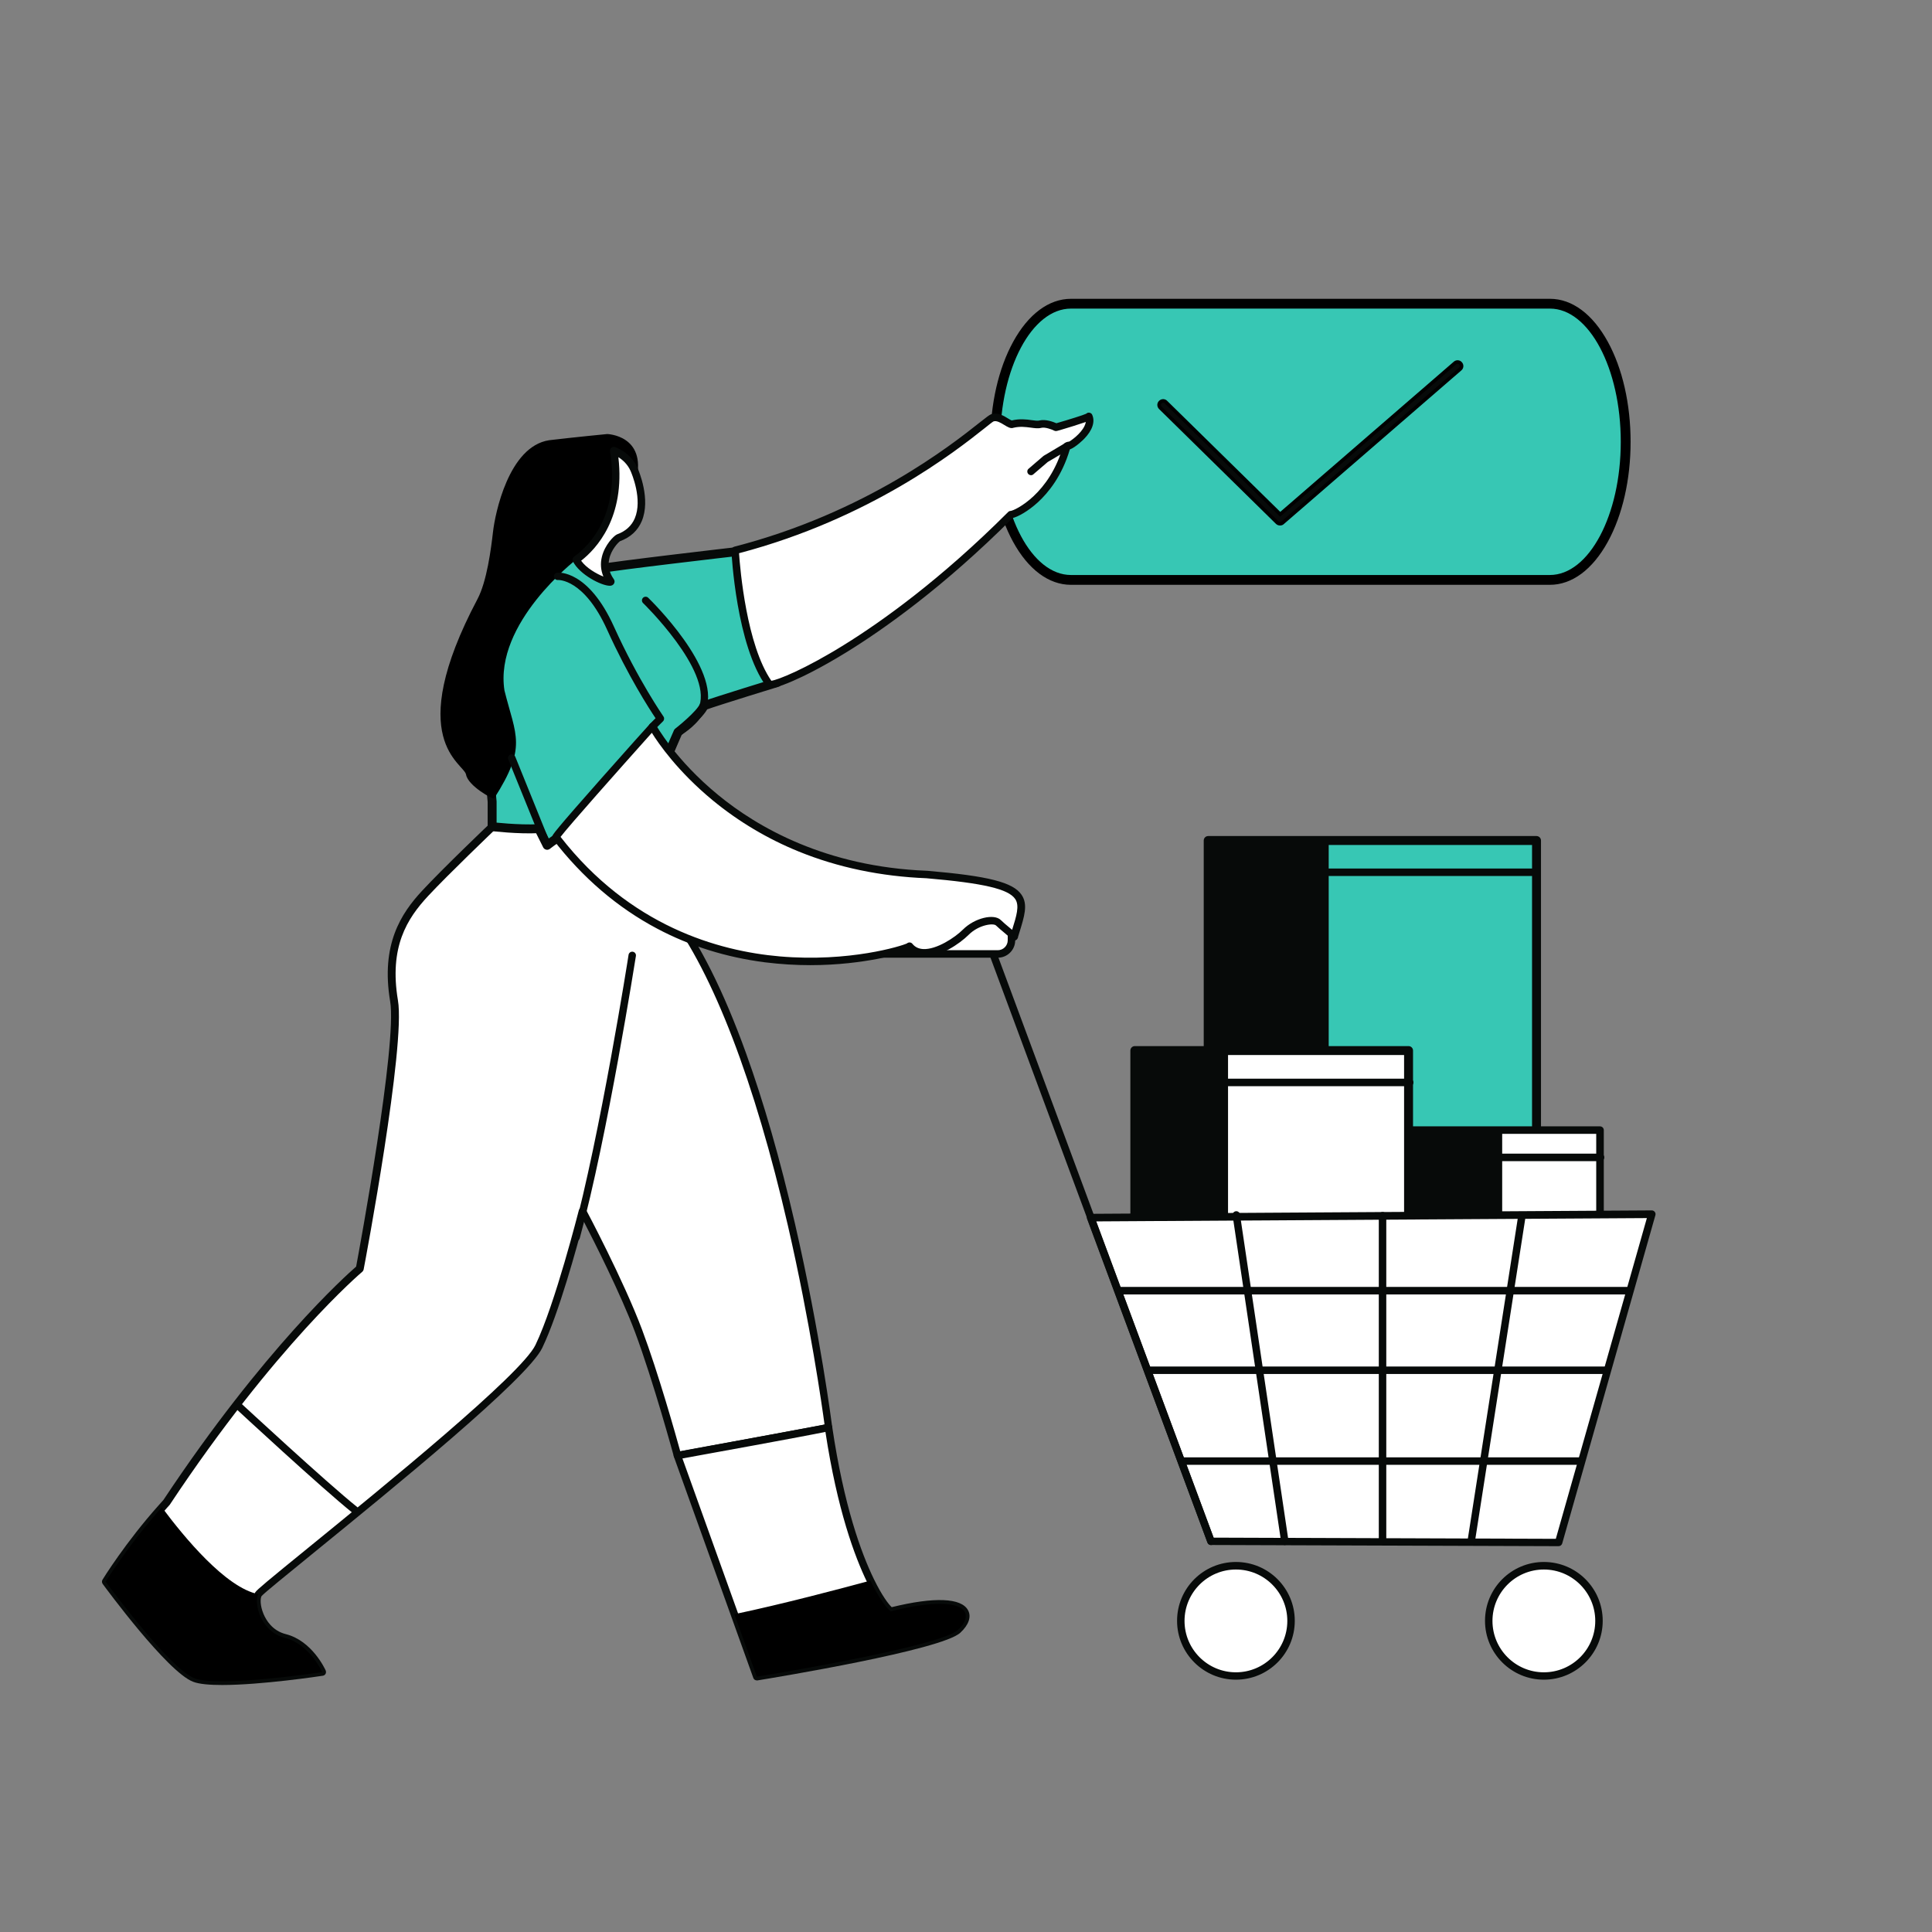 <?xml version="1.0" encoding="UTF-8"?>
<svg id="Livello_1" data-name="Livello 1" xmlns="http://www.w3.org/2000/svg" viewBox="0 0 1080 1080">
  <rect x="0" y="0" width="1080" height="1080" fill="#808080" stroke="none"/>
  <defs>
    <style>
      .cls-1, .cls-2 {
        stroke: #070a09;
        stroke-linejoin: round;
        stroke-width: 5px;
      }

      .cls-1, .cls-3 {
        fill: #fff;
      }

      .cls-2, .cls-4 {
        fill: #37c7b4;
      }

      .cls-5 {
        fill: #070a09;
      }
    </style>
  </defs>
  <g>
    <path class="cls-4" d="M908.76,246.98c0,42.64-18.98,77.2-42.38,77.2h-267.71c-23.4,0-42.32-34.56-42.32-77.2h0c0-42.64,18.98-77.2,42.32-77.2h267.77c23.4,0,42.32,34.56,42.32,77.2h0Z"/>
    <g>
      <path d="M866.38,326.42h-267.71c-12.17,0-23.5-8.44-31.9-23.77-8.16-14.9-12.66-34.67-12.66-55.67s4.5-40.76,12.68-55.67c8.41-15.33,19.73-23.77,31.88-23.77h267.77c12.17,0,23.5,8.44,31.9,23.77,8.16,14.9,12.66,34.67,12.66,55.67s-4.51,40.76-12.69,55.67c-8.42,15.33-19.76,23.77-31.93,23.77ZM598.67,172.01c-22.1,0-40.08,33.63-40.08,74.96s17.98,74.96,40.08,74.96h267.71c22.13,0,40.14-33.63,40.14-74.96s-17.98-74.96-40.08-74.96h-267.77Z"/>
      <path d="M866.38,326.92h-267.71c-12.36,0-23.85-8.54-32.34-24.03-8.2-14.97-12.72-34.83-12.72-55.91s4.53-40.93,12.75-55.91c8.5-15.5,19.98-24.03,32.32-24.03h267.77c12.36,0,23.85,8.54,32.34,24.03,8.2,14.97,12.72,34.83,12.72,55.91s-4.53,40.93-12.75,55.91c-8.51,15.5-20.01,24.03-32.37,24.03ZM598.67,168.03c-11.96,0-23.12,8.35-31.44,23.51-8.14,14.84-12.62,34.52-12.62,55.43s4.47,40.6,12.6,55.43c8.31,15.16,19.48,23.52,31.46,23.52h267.71c11.98,0,23.17-8.35,31.5-23.51,8.14-14.83,12.63-34.52,12.63-55.43s-4.47-40.6-12.6-55.43c-8.31-15.16-19.48-23.52-31.46-23.52h-267.77ZM866.38,322.44h-267.71c-22.38,0-40.58-33.85-40.58-75.46s18.2-75.46,40.58-75.46h267.77c22.38,0,40.58,33.85,40.58,75.46s-18.23,75.46-40.64,75.46ZM598.67,172.51c-21.82,0-39.58,33.4-39.58,74.46s17.75,74.46,39.58,74.46h267.71c21.86,0,39.64-33.4,39.64-74.46s-17.75-74.46-39.58-74.46h-267.77Z"/>
    </g>
  </g>
  <g>
    <path class="cls-5" d="M715.56,292.76c-.58,0-1.15-.19-1.6-.64l-65.34-64.19c-.9-.9-.9-2.31,0-3.14.9-.9,2.31-.9,3.14,0l63.87,62.71,97.72-84.58c.96-.83,2.37-.71,3.14.26.83.96.71,2.37-.26,3.14l-99.26,85.92c-.32.32-.83.51-1.41.51h0Z"/>
    <path d="M715.56,293.76c-.89,0-1.71-.33-2.31-.93l-65.33-64.18c-.64-.65-.99-1.48-.97-2.37.02-.85.37-1.64.99-2.22.61-.61,1.44-.96,2.33-.94.85.02,1.64.37,2.22.99l63.18,62.03,97.02-83.97c.67-.58,1.52-.86,2.4-.78.86.08,1.63.5,2.17,1.17.56.64.84,1.5.76,2.37-.08.86-.49,1.63-1.17,2.17l-99.23,85.9c-.46.46-1.23.76-2.06.76ZM650.21,225.12c-.33,0-.64.13-.89.38-.25.23-.37.51-.38.82,0,.33.13.66.38.91l65.33,64.18c.29.29.65.35.9.35.36,0,.6-.12.7-.22l99.31-85.97c.28-.22.43-.51.46-.82.03-.33-.08-.65-.3-.91-.22-.28-.5-.43-.82-.46-.33-.03-.65.08-.91.3l-98.42,85.18-64.52-63.36c-.24-.26-.52-.38-.83-.39h-.02Z"/>
  </g>
  <g>
    <rect class="cls-2" x="675.39" y="469.85" width="183.53" height="219.05"/>
    <rect class="cls-5" x="675.87" y="469.61" width="66.88" height="126.13"/>
    <g>
      <rect class="cls-3" x="741.38" y="631.74" width="153.01" height="139.3"/>
      <path class="cls-5" d="M894.44,773.12h-153.01c-1.13,0-2.09-.95-2.09-2.09v-139.3c0-1.13.95-2.09,2.09-2.09h153.01c1.13,0,2.09.95,2.09,2.09v139.3c0,1.13-.95,2.09-2.09,2.09ZM743.46,768.95h148.84v-135.13h-148.84v135.13Z"/>
    </g>
    <rect class="cls-1" x="634.38" y="587.27" width="153.01" height="157.48"/>
    <g>
      <polygon class="cls-3" points="609.65 680.62 676.94 861.64 871.26 862.23 923.35 678.77 609.65 680.62"/>
      <path class="cls-5" d="M871.26,864.32h0l-194.32-.66c-.89,0-1.67-.54-1.97-1.37l-67.3-180.96c-.24-.66-.12-1.37.24-1.91.36-.54,1.01-.89,1.73-.89l313.71-1.91h0c.66,0,1.25.3,1.67.83.42.54.54,1.19.36,1.85l-52.1,183.53c-.3.89-1.07,1.49-2.03,1.49ZM678.43,859.55l191.28.66,50.9-179.29-307.92,1.85,65.75,176.79Z"/>
    </g>
    <g>
      <path class="cls-3" d="M565.42,525.64c0,4.23-3.4,7.63-7.63,7.63h-74.27c-4.23,0-7.63-3.4-7.63-7.63v-5.72c0-4.23,3.4-7.63,7.63-7.63h74.27c4.23,0,7.63,3.4,7.63,7.63v5.72h0Z"/>
      <path class="cls-5" d="M557.79,535.36h-74.27c-5.36,0-9.72-4.35-9.72-9.72v-5.72c0-5.36,4.35-9.72,9.72-9.72h74.27c5.36,0,9.72,4.35,9.72,9.72v5.72c0,5.36-4.35,9.72-9.72,9.72ZM483.52,514.37c-3.04,0-5.54,2.5-5.54,5.54v5.72c0,3.04,2.5,5.54,5.54,5.54h74.27c3.04,0,5.54-2.5,5.54-5.54v-5.72c0-3.04-2.5-5.54-5.54-5.54h-74.27Z"/>
    </g>
    <g>
      <path class="cls-3" d="M721.71,906.05c0,16.99-13.77,30.82-30.82,30.82s-30.82-13.77-30.82-30.82,13.77-30.82,30.82-30.82c17.05.06,30.82,13.83,30.82,30.82Z"/>
      <path class="cls-5" d="M690.89,938.95c-18.12,0-32.9-14.72-32.9-32.9s14.72-32.9,32.9-32.9,32.9,14.72,32.9,32.9-14.72,32.9-32.9,32.9ZM690.89,877.37c-15.85,0-28.73,12.87-28.73,28.73s12.88,28.73,28.73,28.73,28.73-12.87,28.73-28.73-12.87-28.73-28.73-28.73Z"/>
    </g>
    <g>
      <path class="cls-3" d="M893.79,906.05c0,16.99-13.77,30.82-30.82,30.82s-30.82-13.77-30.82-30.82,13.77-30.82,30.82-30.82c17.05.06,30.82,13.83,30.82,30.82Z"/>
      <path class="cls-5" d="M863.03,938.95c-18.12,0-32.9-14.72-32.9-32.9s14.72-32.9,32.9-32.9,32.9,14.72,32.9,32.9-14.78,32.9-32.9,32.9ZM863.03,877.37c-15.85,0-28.73,12.87-28.73,28.73s12.88,28.73,28.73,28.73,28.73-12.87,28.73-28.73-12.93-28.73-28.73-28.73Z"/>
    </g>
    <path class="cls-5" d="M676.94,863.72c-.83,0-1.67-.54-1.97-1.37l-121.48-327.53c-.42-1.07.18-2.26,1.25-2.68,1.07-.42,2.27.18,2.68,1.25l121.48,327.53c.42,1.07-.18,2.26-1.25,2.68-.24.06-.48.12-.72.12Z"/>
    <path class="cls-5" d="M788.05,607.18h-149.01c-1.13,0-2.09-.95-2.09-2.09s.95-2.09,2.09-2.09h149.01c1.13,0,2.09.95,2.09,2.09s-.89,2.09-2.09,2.09Z"/>
    <path class="cls-5" d="M894.74,649.08h-104.13c-1.13,0-2.09-.95-2.09-2.09s.95-2.09,2.09-2.09h104.13c1.13,0,2.09.95,2.09,2.09s-.95,2.09-2.09,2.09Z"/>
    <rect class="cls-5" x="634.38" y="587.27" width="52.1" height="92.69"/>
    <rect class="cls-5" x="787.63" y="631.32" width="52.1" height="48.7"/>
    <path class="cls-5" d="M858.74,489.7h-179.89c-1.13,0-2.09-.95-2.09-2.09s.95-2.09,2.09-2.09h179.89c1.13,0,2.09.95,2.09,2.09s-.89,2.09-2.09,2.09Z"/>
    <path class="cls-5" d="M718.25,863.72c-1.01,0-1.91-.72-2.09-1.79l-27.12-182.45c-.18-1.13.6-2.21,1.73-2.38,1.13-.18,2.21.6,2.38,1.73l27.12,182.45c.18,1.13-.6,2.21-1.73,2.38-.12.06-.24.06-.3.06Z"/>
    <path class="cls-5" d="M772.85,863.72c-1.13,0-2.09-.95-2.09-2.09v-182.04c0-1.13.95-2.09,2.09-2.09s2.09.95,2.09,2.09v182.04c0,1.13-.95,2.09-2.09,2.09Z"/>
    <path class="cls-5" d="M822.38,863.72h-.3c-1.13-.18-1.91-1.25-1.73-2.38l28.37-182.04c.18-1.13,1.25-1.91,2.38-1.73,1.13.18,1.91,1.25,1.73,2.38l-28.37,182.04c-.18.95-1.07,1.73-2.09,1.73Z"/>
    <path class="cls-5" d="M910.84,723.59h-284.92c-1.13,0-2.09-.95-2.09-2.09s.95-2.09,2.09-2.09h284.92c1.13,0,2.09.95,2.09,2.09s-.95,2.09-2.09,2.09Z"/>
    <path class="cls-5" d="M898.14,768.06h-255.29c-1.13,0-2.09-.95-2.09-2.09s.95-2.09,2.09-2.09h255.29c1.13,0,2.09.95,2.09,2.09s-.95,2.09-2.09,2.09Z"/>
    <path class="cls-5" d="M882.88,818.84h-221.38c-1.13,0-2.09-.95-2.09-2.09s.95-2.09,2.09-2.09h221.38c1.13,0,2.09.95,2.09,2.09s-.89,2.09-2.09,2.09Z"/>
    <g>
      <path class="cls-3" d="M463.14,797.98l-84.46,15.68s-11.33-41.78-21.76-69.68c-10.43-27.9-31.35-67.06-31.35-67.06,0,0-13.05,52.27-24.38,75.76-11.33,23.48-154.14,134.11-156.76,138.46-2.62,4.35.89,20.92,14.78,24.38,13.95,3.46,20.92,19.13,20.92,19.13,0,0-57.46,8.7-71.41,3.46-13.95-5.25-49.65-54-49.65-54,0,0,12.76-20.74,31.41-41.6.83-.95,1.67-1.91,2.56-2.8,60.08-90.54,108.01-130.66,108.01-130.66,0,0,23.48-124.46,19.13-149.67-5.25-31.35,6.08-47.92,17.41-60.08,11.33-12.22,37.43-37.13,37.43-37.13l6.97-6.38,32.25-19.13s-.89-8.7,60.98,73.14c61.81,81.78,87.92,288.19,87.92,288.19Z"/>
      <path class="cls-5" d="M124.22,941.93c-6.91,0-12.82-.48-16.21-1.79-14.36-5.36-49.12-52.69-50.61-54.72-.48-.66-.54-1.61-.12-2.32.12-.24,13.05-21.16,31.65-41.9.77-.89,1.61-1.79,2.44-2.74,56.03-84.4,102.1-125.53,107.71-130.42,1.91-10.19,23.07-124.7,19.01-148.3-5.3-31.77,6.08-49.12,17.94-61.87,11.21-12.1,37.25-37.02,37.55-37.25l7.03-6.44c.12-.12.24-.18.36-.24l31.71-18.84c.24-.3.6-.54.95-.72,1.43-.54,2.8.3,4.59,1.85,2.03,1.73,4.95,4.77,8.7,9.06,10.55,12.04,27.36,33.32,49.95,63.18,14.25,18.84,27.72,45.78,40.11,80.11,9.89,27.36,19.13,59.49,27.42,95.49,14.13,61.22,20.74,113.13,20.8,113.61.12,1.07-.6,2.09-1.67,2.32l-84.46,15.68c-1.07.18-2.09-.48-2.38-1.49-.12-.42-11.44-42.02-21.7-69.5-8.17-21.7-22.89-50.72-28.73-61.99-3.64,13.95-13.89,51.62-23.19,70.87-8.34,17.29-82.97,78.02-127.56,114.32-14.96,12.22-27.96,22.71-29.33,24.38-.72,1.31-.83,5.3,1.13,9.95,1.43,3.4,4.89,9.36,12.46,11.27,14.72,3.7,21.99,19.67,22.29,20.33.24.6.24,1.25-.06,1.85-.3.6-.89.95-1.49,1.07-1.91.3-34.45,5.19-56.33,5.19ZM61.63,884.11c10.49,14.19,37.19,48.16,47.86,52.15,11.5,4.35,55.67-1.49,67.47-3.16-2.5-4.35-8.64-13.11-18.18-15.5-9.36-2.32-13.59-9.6-15.32-13.71-2.21-5.25-2.5-10.91-.77-13.77.83-1.37,6.85-6.38,30.22-25.39,41.43-33.74,118.56-96.44,126.42-112.89,11.09-23.07,24.08-74.86,24.26-75.34.24-.83.89-1.43,1.79-1.55.83-.12,1.67.3,2.09,1.07.24.42,21.1,39.64,31.47,67.3,9.12,24.32,19.01,59.55,21.34,68.01l80.65-14.96c-1.37-10.01-7.99-56.98-20.5-111.28-18.6-80.59-41.66-140.79-66.76-173.99-44.82-59.37-56.15-70.28-58.83-72.24l-31.41,18.72-6.8,6.26c-.24.24-26.17,25.03-37.31,37.02-11.74,12.64-21.88,28.43-16.87,58.35,4.35,25.33-18.18,145.44-19.19,150.5-.12.48-.36.89-.72,1.19-.48.42-48.4,40.95-107.59,130.18-.06.12-.12.18-.18.24-.83.95-1.73,1.85-2.5,2.8-16.03,17.52-27.66,35.29-30.64,40ZM316.33,436.35h0Z"/>
    </g>
    <path class="cls-2" d="M412.65,312.31l-2.15-3.81s-68.13,7.86-76.23,9.59c-6.97-1.73-14.54-10.43-14.54-10.43,0,0-21.46,16.27-23.78,17.4-2.32,1.13-18.6,24.97-19.13,27.9s-5.78,24.97-5.78,24.97c0,0,1.13,16.27,0,18.6-1.13,2.32,0,14.48.6,16.81.6,2.32,3.46,34.81,3.46,34.81v13.95s14.48,1.73,26.11,1.13l4.65,9.3s2.92-2.32,8.11-5.78c5.25-3.46,42.98-29.03,42.98-29.03l14.48-11.03,7.57-17.4s12.53-9.79,14.53-14.79c8.11-2.92,41-13,41-13l.8-25.68-22.65-43.51Z"/>
    <path d="M180.13,934.72s-57.46,8.7-71.41,3.46c-13.95-5.25-49.65-54-49.65-54,0,0,12.76-20.74,31.41-41.6,12.46,16.75,35.7,44.94,53.94,48.58-2.62,4.35.89,20.92,14.78,24.38,13.95,3.52,20.92,19.19,20.92,19.19Z"/>
    <path d="M331.35,311.71l-9.3,1.13s-45.9,35.41-40.06,73.14c6.38,25.57,12.76,31.35-5.78,60.38-.6.6-14.54-6.97-15.68-13.35-1.13-6.38-35.41-19.13,6.38-98.11,5.25-9.89,7.57-27.9,8.7-37.73,1.13-9.89,8.7-47.62,31.35-51.08,14.54-1.73,32.48-3.46,32.48-3.46,0,0,22.05.6,16.27,25.57-5.78,24.38-24.38,43.51-24.38,43.51Z"/>
    <g>
      <path class="cls-3" d="M364.79,406.07s42.68,78.38,153.25,82.73c60.98,5.25,55.73,12.22,48.76,34.81.89,0-6.08-5.25-8.7-7.81-2.62-2.62-12.22-.89-18.3,5.25-6.08,6.08-23.48,17.4-31.35,7.81,0,1.73-120.17,40.06-197.71-60.98.89-2.56,54.06-61.81,54.06-61.81Z"/>
      <path class="cls-5" d="M453,539.53c-7.93,0-16.51-.48-25.57-1.61-21.52-2.8-41.72-9.06-60.02-18.78-22.23-11.74-41.84-28.55-58.29-49.95-.42-.54-.54-1.25-.3-1.91.24-.77.66-2.03,27.72-32.6,13.23-14.96,26.52-29.8,26.7-29.92.48-.48,1.13-.78,1.79-.66.66.06,1.25.48,1.61,1.07.12.18,10.85,19.61,34.81,39.22,22.05,18.12,60.26,40.17,116.71,42.38h.12c34.27,2.92,48.1,6.44,52.81,13.47,3.64,5.42,1.55,11.98-1.25,21.04-.24.77-.48,1.55-.72,2.38,0,.24-.06.48-.18.72-.3.83-1.13,1.43-2.03,1.43-.66,0-1.31-.3-1.67-.83-.12-.12-.18-.3-.24-.48-.66-.6-2.09-1.79-3.16-2.74-1.79-1.49-3.87-3.22-5.07-4.41-1.43-1.43-9.6-.48-15.32,5.25-4.95,4.95-16.15,12.58-25.33,12.16-3.16-.18-5.78-1.25-7.87-3.16-.54.18-1.07.42-1.73.6-1.31.24-22.59,7.33-53.53,7.33ZM313.35,467.82c38.8,49.77,88.04,63.84,122.61,66.82,38.8,3.34,68.13-5.84,71.05-7.27.18-.18.48-.36.72-.42.83-.3,1.79-.06,2.32.66,1.49,1.85,3.52,2.8,6.08,2.92,7.33.36,17.58-6.32,22.17-10.91,6.44-6.44,17.35-9.12,21.22-5.25,1.07,1.07,3.04,2.74,4.77,4.17.54.48,1.07.89,1.49,1.25,2.44-7.81,4.23-13.53,1.73-17.23-3.76-5.6-17.7-8.88-49.65-11.62-25.45-1.01-49.41-6.02-71.29-14.9-17.46-7.09-33.68-16.75-48.04-28.55-19.67-16.21-30.46-31.89-34.15-37.85-19.19,21.46-46.25,51.92-51.02,58.18ZM506.41,528.38c-.06.12-.06.3-.06.48,0-.18.06-.3.06-.48Z"/>
    </g>
    <g>
      <path class="cls-3" d="M410.92,307.66s2.62,52.27,19.13,74.87c3.46,1.73,61.81-21.76,135.01-94.95,2.62,0,23.48-9.6,31.35-38.33,0,1.73,15.68-8.7,12.22-16.57,0,.89-18.3,6.08-18.3,6.08,0,0-5.25-2.62-8.7-1.73-3.46.89-8.7-1.73-15.68,0-1.73.89-6.97-5.25-11.33-3.46-4.41,1.85-55.79,51.44-143.71,74.09Z"/>
      <path class="cls-5" d="M430.53,384.73c-.83,0-1.19-.18-1.37-.3-.3-.12-.54-.36-.77-.66-16.75-22.89-19.43-73.85-19.55-76-.06-1.01.6-1.85,1.55-2.15,73.43-18.9,121.48-56.92,137.27-69.44,3.87-3.04,5.25-4.11,6.2-4.53,3.58-1.43,7.15.72,9.72,2.32.66.42,1.49.89,1.97,1.07,4.47-1.07,8.17-.6,11.15-.18,1.79.24,3.4.48,4.41.18,3.4-.83,7.63.78,9.42,1.55,7.21-2.09,15.02-4.53,16.63-5.3.3-.3.66-.48,1.07-.6.95-.18,1.97.3,2.32,1.19,1.73,3.87.12,8.7-4.53,13.47-.06.06-4.59,4.65-7.99,5.9-4.35,14.84-12.04,24.2-17.82,29.51-5.6,5.13-11.27,8.17-14.13,8.82-38.74,38.68-72.24,62.35-93.52,75.4-13.53,8.29-23.42,13.11-29.33,15.68-7.69,3.34-11.09,4.05-12.7,4.05ZM413.13,309.27c.6,9,4.23,51.32,18.06,71.29,3.76-.54,18.66-6.38,41.07-20.33,20.8-12.93,53.53-36.24,91.32-74.03.36-.36.89-.6,1.43-.6,2.44-.3,21.93-9.54,29.39-36.78.3-1.01,1.25-1.67,2.27-1.49h.18c1.85-.89,7.33-4.83,9.42-9.24.36-.77.6-1.49.72-2.21-.18.06-.36.12-.54.18-1.55.54-3.7,1.25-6.38,2.09-4.53,1.43-9.12,2.74-9.18,2.74-.48.12-1.01.12-1.49-.12-1.79-.89-5.31-2.09-7.27-1.61-1.85.48-3.76.18-6.02-.12-2.74-.36-5.9-.77-9.48.06-1.67.66-3.28-.36-5.25-1.55-1.91-1.19-4.35-2.62-6.02-1.97-.54.24-2.74,2.03-5.13,3.93-15.8,12.52-63.78,50.43-137.09,69.74ZM565.06,285.55h0ZM565,235.24h0ZM606.49,232.8h0ZM606.49,232.8h0ZM606.49,232.74h0ZM606.55,232.5v.24c-.06-.06-.06-.12,0-.24Z"/>
    </g>
    <g>
      <path class="cls-3" d="M342.97,251.93s7.81,2.62,11.33,10.43c3.46,7.81,10.43,31.35-8.7,38.33-1.73.89-13.05,12.22-4.35,24.38.89,1.73-14.78-3.46-19.13-12.22.83-.83,27.84-17.35,20.86-60.92Z"/>
      <path class="cls-5" d="M340.88,327.45c-4.71,0-16.93-6.26-20.62-13.65-.42-.77-.24-1.79.42-2.38.18-.18.36-.3.72-.6,7.81-5.72,25.33-22.95,19.61-58.59-.12-.72.18-1.43.72-1.91.54-.48,1.31-.6,2.03-.42.36.12,8.76,2.98,12.58,11.56.78,1.79,7.57,17.7,2.38,29.92-2.21,5.25-6.32,9-12.1,11.15-1.01.66-5.01,4.77-6.08,10.07-.83,3.87.06,7.63,2.56,11.15.06.06.12.18.18.3.6,1.13.12,2.5-1.01,3.1-.48.24-.89.3-1.37.3ZM324.85,313.44c2.92,4.11,8.64,7.33,12.46,8.88-1.49-3.58-1.79-7.33-.83-11.15,1.61-6.56,6.56-11.5,8.23-12.34.06-.06.12-.06.24-.12,4.77-1.73,8.11-4.77,9.89-8.94,4.47-10.55-1.67-24.97-2.38-26.58-1.67-3.76-4.53-6.2-6.79-7.63,3.93,33.86-12.34,51.26-20.8,57.88Z"/>
    </g>
    <g>
      <path class="cls-3" d="M535.44,911.17c-10.43,9.6-112.36,26.11-112.36,26.11l-12.58-34.93-31.89-88.69s81.84-14.78,84.46-15.68c6.32,42.5,15.74,69.86,23.43,85.59,5.07,10.37,9.3,15.74,11.38,17.17,41.9-10.49,47.98.83,37.55,10.43Z"/>
      <path class="cls-5" d="M423.08,939.36c-.89,0-1.67-.54-1.97-1.37l-44.41-123.68c-.18-.6-.18-1.19.18-1.73.36-.54.83-.89,1.43-1.01,32.54-5.9,81.78-14.9,84.22-15.62.6-.18,1.19-.12,1.73.18.54.3.89.89.95,1.49,6.56,44.29,16.27,70.63,23.25,85,4.59,9.42,8.23,14.13,10.01,15.8,23.78-5.84,38.98-5.25,42.68,1.73,1.97,3.64.36,8.23-4.35,12.58h0c-10.61,9.72-102.94,24.92-113.43,26.64h-.3ZM381.48,815.27l42.98,119.69c40.77-6.68,102.34-18.72,109.56-25.33h0c3.1-2.86,4.41-5.72,3.46-7.51-2.03-3.7-13.41-5.78-38.98.6-.6.12-1.19.06-1.67-.3-2.44-1.61-6.85-7.21-12.1-17.94-6.97-14.36-16.69-40.53-23.31-84.04-12.22,2.56-66.16,12.34-79.93,14.84ZM535.44,911.17h0Z"/>
    </g>
    <path d="M535.44,911.17c-10.43,9.6-112.36,26.11-112.36,26.11l-12.58-34.93c26.76-5.6,59.55-14.31,76.06-18.78,5.07,10.37,9.3,15.74,11.38,17.17,41.84-10.49,47.92.83,37.49,10.43Z"/>
    <path class="cls-5" d="M198.43,846.2c-.48,0-.89-.18-1.31-.48-17.29-13.83-64.97-58-65.45-58.47-.83-.77-.89-2.09-.12-2.92.77-.83,2.09-.89,2.92-.12.48.42,48.04,44.53,65.21,58.24.89.72,1.07,2.03.3,2.92-.36.6-.95.83-1.55.83Z"/>
    <path class="cls-5" d="M322.11,693.79c-.18,0-.36,0-.54-.06-1.13-.3-1.79-1.43-1.49-2.56,15.44-56.69,31.17-156.41,31.29-157.42.18-1.13,1.25-1.91,2.38-1.73,1.13.18,1.91,1.25,1.73,2.38-.18,1.01-15.86,100.91-31.41,157.84-.24.95-1.07,1.55-1.97,1.55Z"/>
    <path class="cls-5" d="M305.84,474.62c-.83,0-1.61-.48-1.91-1.31l-19.79-48.76c-.42-1.07.06-2.26,1.13-2.74,1.07-.42,2.27.06,2.74,1.13l19.73,48.76c.42,1.07-.06,2.26-1.13,2.74-.24.18-.54.18-.77.18Z"/>
    <path class="cls-5" d="M364.79,408.16c-.54,0-1.07-.18-1.49-.6-.83-.83-.83-2.15,0-2.92l3.16-3.16c-3.46-5.13-15.32-23.48-27.06-49.41-12.99-28.73-27.36-27.84-27.48-27.84-1.13.12-2.15-.72-2.27-1.85-.12-1.13.72-2.15,1.85-2.27.72-.06,17.35-1.55,31.71,30.22,13.71,30.22,27.54,49.95,27.66,50.19.6.83.48,1.97-.24,2.68l-4.35,4.35c-.48.42-1.01.6-1.49.6Z"/>
    <path class="cls-5" d="M374.92,421.81c-.24,0-.48-.06-.77-.12-1.07-.42-1.61-1.61-1.19-2.68l4.05-10.43c.18-.48.6-.89,1.07-1.13.06-.06,8.11-3.87,12.87-12.87,6.8-20.03-31.05-57.1-31.47-57.46-.83-.77-.83-2.15-.06-2.92.77-.83,2.15-.83,2.92-.06,1.67,1.61,40.35,39.52,32.43,61.99-.06.12-.06.18-.12.3-4.65,8.76-11.74,13.17-14.13,14.42l-3.76,9.72c-.24.78-1.01,1.25-1.85,1.25ZM392.92,395.34h0Z"/>
    <path class="cls-5" d="M576.39,265.64c-.6,0-1.19-.24-1.61-.72-.77-.89-.66-2.21.24-2.92l8.11-6.97c.12-.06.18-.18.3-.24l12.76-7.57c1.01-.6,2.26-.24,2.86.72.6.95.24,2.27-.72,2.86l-12.64,7.45-7.99,6.85c-.36.36-.83.54-1.31.54Z"/>
  </g>
</svg>